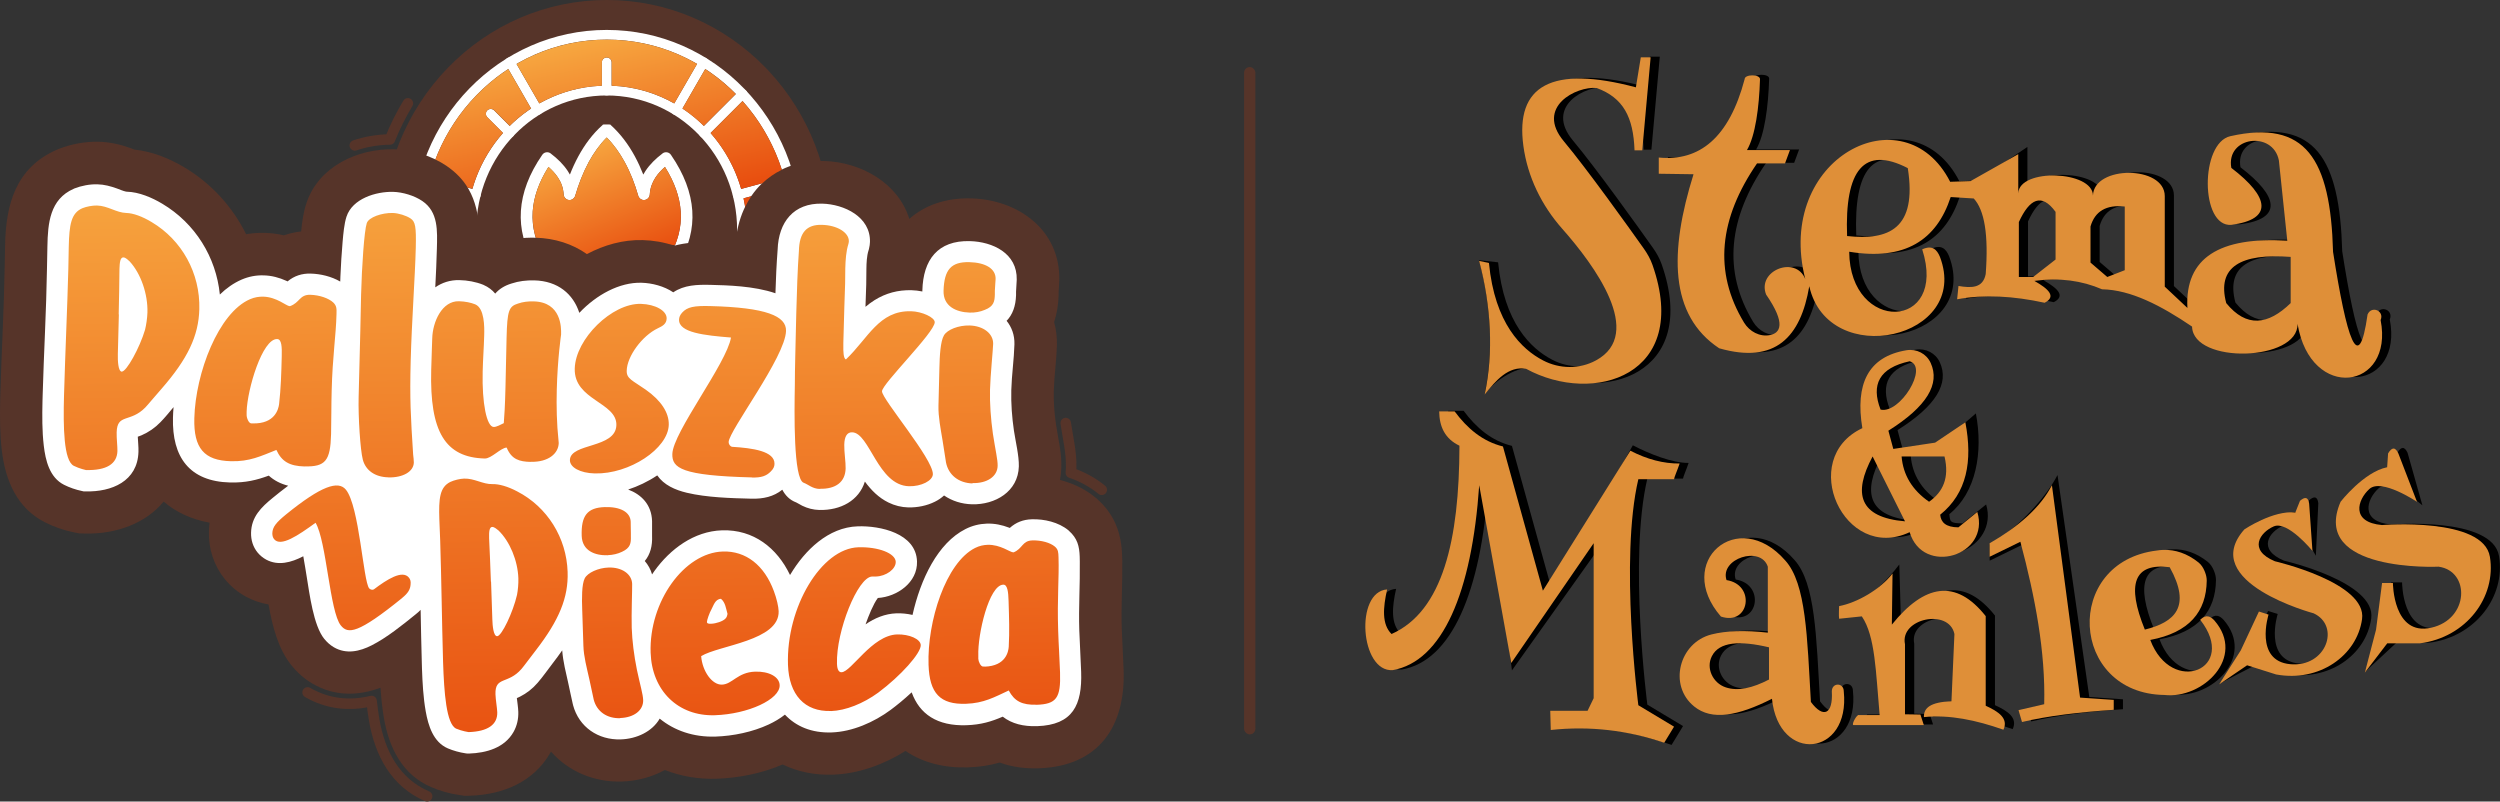<?xml version="1.0" encoding="UTF-8"?>
<svg id="Warstwa_2" data-name="Warstwa 2" xmlns="http://www.w3.org/2000/svg" xmlns:xlink="http://www.w3.org/1999/xlink" viewBox="0 0 294.87 94.54">
  <rect x="0" y="0" width="294.87" height="94.54" fill="#333333" stroke="none"/>
  <defs>
    <style>
      .cls-1, .cls-2 {
        fill: #fff;
      }

      .cls-3, .cls-2 {
        fill-rule: evenodd;
      }

      .cls-3, .cls-4 {
        fill: #563429;
      }

      .cls-5, .cls-6 {
        fill: none;
      }

      .cls-6 {
        stroke: #563429;
        stroke-linecap: round;
        stroke-linejoin: round;
        stroke-width: 1.24px;
      }

      .cls-7 {
        clip-path: url(#clippath-1);
      }

      .cls-8 {
        fill: url(#Gradient_bez_nazwy_3);
      }

      .cls-9 {
        fill: url(#Gradient_bez_nazwy_3-2);
      }

      .cls-10 {
        fill: #df8f38;
      }

      .cls-11 {
        fill: url(#Gradient_bez_nazwy_3-3);
      }

      .cls-12 {
        clip-path: url(#clippath-2);
      }

      .cls-13 {
        clip-path: url(#clippath);
      }
    </style>
    <clipPath id="clippath">
      <path class="cls-5" d="M62.84,24.95c-.11,1.61.24,3.19,1.02,4.72,1.33.52,2.58,1.18,3.73,1.99,3.43-1.82,7.23-2.89,11.13-2.79.3,0,.6.02.9.04.53-1.29.76-2.61.67-3.96-.11-1.69-.72-3.45-1.86-5.27-.44.39-.82.8-1.11,1.24-.39.6-.64,1.26-.68,2.01-.02.38-.35.68-.73.66-.31-.02-.57-.24-.64-.53-.39-1.36-.91-2.72-1.6-3.97-.58-1.06-1.27-2.04-2.11-2.88-.84.84-1.53,1.83-2.11,2.88-.68,1.26-1.2,2.62-1.6,3.97-.07.29-.33.51-.64.53-.38.02-.71-.28-.73-.66-.04-.75-.28-1.42-.68-2.01-.29-.44-.67-.85-1.11-1.24-1.14,1.82-1.75,3.58-1.86,5.27"/>
    </clipPath>
    <linearGradient id="Gradient_bez_nazwy_3" data-name="Gradient bez nazwy 3" x1="74.51" y1="31.24" x2="68.61" y2="16.64" gradientUnits="userSpaceOnUse">
      <stop offset="0" stop-color="#e84e0f"/>
      <stop offset="1" stop-color="#f7a941"/>
    </linearGradient>
    <clipPath id="clippath-1">
      <path class="cls-5" d="M114.38,36.87c.62.02,1.23-.09,1.77-.32,1.07-.41,1.17-1.01,1.19-1.82v-.42c.03-.66.08-1.17.09-1.4.03-1.2-1.16-1.94-3.1-1.99-2.14-.05-2.97.88-3.04,3.38-.05,1.83,1.49,2.52,3.08,2.57M114.71,56.98c1.72.04,2.93-.78,2.96-2.03.02-.72-.27-1.89-.56-3.79-.25-1.77-.38-3.6-.34-5.19.04-1.66.36-4.82.37-5.41.03-1.21-1.16-2.13-2.79-2.17-1.28-.03-2.61.48-3.01,1.16-.42.69-.51,2.47-.54,3.84l-.11,4.46c-.03,1.32.25,2.68.49,4.14.16,1,.33,2.16.4,2.56.3,1.48,1.49,2.42,3.13,2.47ZM96.68,57.65c1.91.05,3.02-.81,3.06-2.39.02-.75-.18-1.94-.16-2.81.02-.98.34-1.48.93-1.46,2.06.05,3.02,6.26,6.7,6.36,1.44.04,2.8-.65,2.82-1.42.02-1.83-6.02-8.86-6-9.78.02-.89,6.19-6.91,6.22-8.14.01-.57-1.5-1.27-2.79-1.3-3.8-.1-5.05,3.18-7.68,5.68-.31-.07-.32-1.02-.31-1.58v-.38c.1-3.51.14-5.22.21-6.98l.02-1.8c.03-1,.09-2,.37-2.88.02-.12.05-.19.05-.3.03-1.04-1.38-1.91-3.18-1.95-1.8-.05-2.66.91-2.71,3.06-.15,1.95-.25,5.03-.31,7.32-.09,4.2-.17,6.48-.17,8.52-.06,3.18-.18,11.08,1.04,11.52.55.2,1.03.71,1.9.73h0ZM88.7,56.32c1.07.03,1.69-.17,2.21-.71.3-.29.44-.58.44-.89.04-1.51-2.58-1.87-5-2.02-.25-.05-.41-.33-.41-.56.04-1.36,6.69-10.03,6.77-13.11.05-1.76-2.35-2.76-8.93-2.93-1.91-.05-2.72.1-3.33.78-.24.27-.35.54-.36.82-.04,1.53,2.99,1.86,6.13,2.11-.51,3.05-6.86,11.19-6.92,13.74-.04,1.65,1.07,2.55,9.41,2.76ZM70.17,55.84c4.06.1,8.64-2.92,8.71-5.74.04-1.42-.91-2.87-2.72-4.14-1.57-1.1-2.27-1.28-2.24-2.24.04-1.7,1.82-4.12,3.67-5,.54-.25,1.03-.52,1.04-1.16.02-.91-1.33-1.67-3.04-1.72-3.4-.09-7.71,4.13-7.8,7.63-.11,3.73,4.98,3.97,4.91,6.67-.07,2.78-5.43,2.09-5.48,4.12-.02.87,1.22,1.54,2.93,1.58h0ZM62.61,54.47c2.07.05,3.26-.98,3.29-2.21l-.02-.25c-.22-2.04-.26-4.15-.21-6.03.09-3.67.51-6.52.51-6.52v-.07c.02-.74.03-3.75-3.21-3.84-.68-.02-1.28.05-1.86.25-1.1.33-1.28.86-1.36,4l-.13,5.87c-.06,2.4-.13,3.31-.2,4.24-.35.17-.86.46-1.19.45-.83-.02-1.39-2.81-1.3-6.52.04-1.64.14-2.78.18-4.29.03-1.01.04-3.18-1.05-3.65-.51-.21-1.2-.35-1.93-.37-1.98-.05-3.1,2.4-3.15,4.39,0,.3-.07,1.7-.12,3.7-.19,7.31,1.65,10.34,6.32,10.46.78.02,1.87-1.26,2.58-1.29.58,1.41,1.51,1.66,2.84,1.69ZM45.8,56.31c1.74.04,2.98-.69,3.01-1.75,0-.28-.04-.62-.08-.94-.29-4.53-.41-6.49-.29-11.09.12-4.54.52-9.97.6-13.3.06-2.51-.05-3.08-.61-3.46-.52-.35-1.43-.63-2.11-.65-1.27-.03-2.83.5-3.06,1.2-.3.91-.58,5.06-.67,8.43l-.09,4.2-.2,7.89c-.06,2.33.2,6.25.49,7.36.33,1.28,1.43,2.06,3,2.1ZM29.83,49.94h-.19c-.32-.01-.56-.68-.55-1v-.4c.08-2.63,1.85-8.6,3.6-8.55.54.01.57.95.54,2.05-.05,2.06-.1,3.73-.31,5.62-.08.61-.5,2.34-3.1,2.28ZM35.92,55.01c2.46.06,3.05-.65,3.13-3.81.04-1.7.02-3.38.07-5.12.1-4.08.51-6.49.57-9.04.02-.64.02-.96-.37-1.35-.56-.52-1.63-.89-2.73-.92-1.27-.03-1.24.95-2.39,1.34h-.04c-.38-.01-1.52-1.08-3.11-1.12-.49-.01-1,.06-1.56.3-3.72,1.6-6.43,8.7-6.57,14.04-.09,3.53,1.15,4.99,4.32,5.07,2.2.06,3.54-.61,5.36-1.33.62,1.36,1.54,1.9,3.32,1.95ZM14.38,43.84c-.46-.01-.5-1.33-.48-2.12l.12-4.64h-.02c.07-3.71.05-1.87.09-5.35.02-.78.1-1.38.46-1.37.28,0,.61.36.75.48,1.32,1.44,2.15,3.85,2.09,6.02-.02.66-.14,1.46-.28,2.03-.63,2.13-2.19,4.95-2.74,4.94ZM47.45,70.51c.67-.54.95-1,.98-1.6.04-.34-.04-.59-.2-.78-.77-.95-2.58.21-4.14,1.39-.18.1-.43.01-.55-.13-.7-.86-1.16-9.7-2.74-11.63-.9-1.11-2.9-.46-7.04,2.9-1.2.98-1.62,1.5-1.64,2.24,0,.29.07.52.21.69.78.96,2.82-.43,4.89-1.93,1.29,2.14,1.67,10.5,2.98,12.11.84,1.04,2,1.01,7.25-3.25ZM116.15,78.62h-.18c-.31.02-.57-.61-.58-.91v-.38c-.09-2.52,1.26-8.32,2.94-8.37.51-.02.6.88.63,1.93.06,1.97.12,3.57.02,5.39-.04.59-.35,2.27-2.83,2.35ZM122.25,83.13c2.35-.08,2.88-.79,2.78-3.82-.05-1.63-.17-3.23-.22-4.9-.13-3.9.12-6.23.04-8.67-.02-.61-.03-.92-.43-1.27-.56-.47-1.61-.76-2.66-.73-1.21.04-1.13.97-2.21,1.41h-.03c-.37.01-1.52-.94-3.04-.89-.47.02-.95.11-1.47.37-3.46,1.74-5.66,8.68-5.49,13.78.11,3.38,1.38,4.7,4.41,4.6,2.11-.07,3.35-.78,5.05-1.57.67,1.27,1.58,1.73,3.28,1.68ZM98.01,83.87c1.73-.06,3.8-.88,5.57-2.17,2.68-2,5.05-4.66,5.02-5.61-.02-.71-1.35-1.3-2.79-1.26-2.97.1-5.39,4.42-6.55,4.46-.49.02-.53-.73-.54-1-.12-3.82,2.45-10.23,4.14-10.29h.44c1.22-.03,2.37-.88,2.35-1.73-.03-1.01-2.05-1.79-4.41-1.72-4.37.14-8.52,7.07-8.3,13.86.12,3.54,1.97,5.55,5.06,5.45ZM83.87,73.57c-.35.01-.49-.04-.49-.21,0-.22.29-1.06.54-1.5.23-.41.43-1.21,1.12-1.23.52.43.59,1.16.77,1.78-.04.13-.04.37-.27.58-.3.29-1.06.56-1.67.58ZM84.31,84.36c3.94-.13,7.71-1.88,7.65-3.55-.03-.97-1.25-1.65-2.9-1.59-2.07.07-2.68,1.49-3.91,1.53-1.16.04-2.31-1.57-2.45-3.36,2.09-1.29,9.25-1.81,9.14-5.3-.02-.55-.23-1.48-.56-2.36-1.13-3.07-3.31-4.77-6.03-4.68-4.56.15-8.71,5.93-8.51,11.93.15,4.49,3.25,7.52,7.58,7.38ZM71.7,65.48c.59-.02,1.18-.16,1.67-.4,1-.46,1.06-1.03,1.04-1.8v-.4c-.03-.63,0-1.12-.02-1.34-.04-1.14-1.22-1.79-3.07-1.73-2.05.07-2.79,1.01-2.71,3.4.06,1.75,1.56,2.33,3.09,2.28ZM73.14,84.69c1.64-.05,2.75-.91,2.72-2.11-.02-.69-.36-1.79-.74-3.59-.34-1.68-.56-3.42-.61-4.94-.05-1.59.07-4.63.05-5.19-.04-1.16-1.22-1.97-2.78-1.92-1.22.04-2.47.61-2.81,1.27-.36.69-.35,2.39-.3,3.7l.14,4.27c.04,1.26.39,2.55.7,3.93.21.94.43,2.04.52,2.42.37,1.4,1.56,2.23,3.13,2.18ZM58.64,75.04c-.44.01-.55-1.24-.57-1.99l-.15-4.45h-.02c-.14-3.55-.06-1.79-.21-5.12-.02-.75.02-1.32.37-1.33.26,0,.6.31.74.42,1.34,1.3,2.27,3.56,2.34,5.64.02.63-.05,1.4-.16,1.96-.48,2.07-1.81,4.86-2.34,4.87ZM55.26,86.35c2.28-.07,3.44-.89,3.39-2.35-.02-.53-.19-1.46-.21-2.11-.07-2.15,1.46-1.14,3.07-2.99.35-.41.92-1.21,1.7-2.21,2.74-3.55,3.84-6.21,3.74-9.23-.13-4.04-2.4-7.67-5.95-9.5-1.09-.58-2.15-.88-2.9-.86-1.14.04-2.14-.69-3.36-.65-.51.02-1.17.18-1.64.4-1.24.63-1.36,1.95-1.28,4.42l.1,2.5c.15,4.69.19,9.06.34,14.34.12,3.56.38,7.33,1.56,7.84.66.28,1.44.4,1.44.4ZM10.17,55.44c2.38.06,3.64-.72,3.68-2.24.01-.56-.11-1.53-.09-2.21.06-2.25,1.59-1.1,3.38-2.93.39-.41,1.03-1.21,1.91-2.2,3.08-3.53,4.38-6.24,4.46-9.4.11-4.22-2.04-8.14-5.63-10.27-1.11-.67-2.18-1.05-2.97-1.07-1.19-.03-2.19-.85-3.47-.88-.53-.01-1.24.12-1.73.32-1.33.58-1.54,1.95-1.6,4.53l-.05,2.61c-.13,4.9-.35,9.46-.51,14.97-.1,3.72-.04,7.66,1.15,8.27.67.34,1.47.51,1.47.51Z"/>
    </clipPath>
    <linearGradient id="Gradient_bez_nazwy_3-2" data-name="Gradient bez nazwy 3" x1="66.75" y1="90.4" x2="65.79" y2="17.93" xlink:href="#Gradient_bez_nazwy_3"/>
    <clipPath id="clippath-2">
      <path class="cls-5" d="M60.92,7.54l2.69,4.66c2.2-1.25,4.71-1.99,7.38-2.09v-2.75c0-.32.26-.58.58-.58s.58.26.58.58v2.75c2.67.09,5.18.84,7.38,2.09l2.69-4.66c-3.15-1.82-6.78-2.86-10.64-2.86s-7.5,1.04-10.64,2.86M83.18,8.14l-2.69,4.66c.91.6,1.75,1.29,2.52,2.05l3.77-3.77c-1.09-1.11-2.3-2.09-3.6-2.94ZM87.58,11.92l-3.77,3.77c1.64,1.87,2.89,4.11,3.61,6.59l2.42-.65s.05-.01.07-.01c.68-.64,1.45-1.18,2.31-1.6-.98-3.04-2.58-5.79-4.63-8.09ZM88.61,23.15l-.91.24c.07.33.13.67.19,1.01.21-.44.46-.86.72-1.25ZM62.64,12.8l-2.69-4.66c-1.36.89-2.62,1.93-3.76,3.1-2.08,2.14-3.74,4.71-4.84,7.57.45.22.88.46,1.28.73,1.12.76,1.94,1.62,2.52,2.57l.57.15c.71-2.48,1.96-4.72,3.61-6.59l-1.85-1.85c-.22-.22-.22-.59,0-.81.22-.22.59-.22.81,0l1.83,1.83c.77-.76,1.62-1.45,2.52-2.05Z"/>
    </clipPath>
    <linearGradient id="Gradient_bez_nazwy_3-3" data-name="Gradient bez nazwy 3" x1="74.06" y1="24.88" x2="69.5" y2="4.2" xlink:href="#Gradient_bez_nazwy_3"/>
  </defs>
  <g id="Warstwa_2-2" data-name="Warstwa 2">
    <g>
      <g>
        <path d="M203.86,41.01c6.64,1.9,9.61-1.34,10.62-7.32,2.24,9.95,19.1,6.22,15.41-3.47-.36-.86-.9-1.42-2.09-.88,3.08,9.58-8.53,9.96-8.61.28,6.58,1.09,10.31-1.38,11.97-6.45l2.72.17c1.26,1.36,1.76,4.27,1.41,8.92-.33,1.69-2.23,2.22-3.73,1.97l.36,1c3.22-.6,6.69-.38,10.32.41,1.41-.72.49-1.62-1.21-2.58,2.97-.41,5.61-.03,7.98.99,3.4.06,6.98,1.93,10.62,4.4.12,4.46,12.56,4.13,12.44-.33,1.54,9.25,11.41,7.8,9.8-.44.47-1.09-1.07-1.75-1.54-.66-1.05,7.43-2.47,2.84-4.07-7.38-.3-11-3.23-15.63-12.11-13.65-3.59.8-3.56,10.76.11,10.46,4.96-.65,4.52-3.26,0-6.72-.66-3.71,4.92-4.42,5.61-.88l.99,9.47c-7.96-.49-12.09,2-11.78,7.93l-2.67-2.51v-10.68c0-3.64-8.37-3.66-8.47-.06,0-2.96-8.7-3.27-8.81-.27v-5.4l-5.91,3.97-2.12.07c-5.44-10.65-20.72-2.81-17.09,11.48-1.11-2.83-5.73-1.02-4.62,1.82,2.41,3.49,1.64,4.54.46,4.78-1.21.24-2.42-.42-3.06-1.47-3.64-6.01-2.94-12.28,1.53-18.78h3.3l.58-1.57h-5.07c.99-1.67,1.44-5.04,1.54-8.37,0-.59-1.81-.59-1.81,0-1.84,6.94-5.34,9.72-10.13,9.25v1.91l4.1.06c-2.86,9.15-2.88,16.61,3.03,20.53ZM271.26,30.23v5.45c-2.67,2.6-5.22,2.92-7.6,0-1.14-4.29,1.71-5.89,7.6-5.45ZM247.65,26.65c.52-1.81,1.87-2.6,4.04-2.36v7.51l-2.06.8-1.98-1.7v-4.25ZM239.2,26.12c1.26-2.74,2.68-3.47,4.33-1.2v5.62l-2.64,2.06h-1.69v-6.48ZM226.1,19.76c1.13,7.18-2.27,8.55-7.16,8.01-.29-7.79,1.99-10.68,7.16-8.01Z"/>
        <path d="M226.32,62.7c1.56,5.2,9.5,2,7.94-3.2l-2.78,2.23c-1.5-.01-1.47-.2-1.56-1.09,3.15-2.53,4.01-7.29,3.13-11.88l-3.94,3.41-4.72.71-.58-2.15c4.55-2.86,6.12-5.52,4.99-7.99-.5-1.1-1.66-1.69-2.85-1.5-4.55.75-6.07,4-5.21,9.19-7.71,3.62-2.14,15.9,5.58,12.27ZM230.43,53.77c.6,2.52-.18,4.19-1.82,5.34-1.98-1.37-3.06-3.15-3.24-5.34h5.06ZM226.32,42.54c2.28.67-1.15,6.24-3.43,5.7-1.14-2.94-.17-4.92,3.43-5.7ZM221.95,53.77l3.82,7.65c-5.42-.46-6.17-3.27-3.82-7.65Z"/>
        <path d="M175.13,46.43c1.29-1.62,3.88-3.38,5.95-3.01,7.97,4.35,19.47.77,14.91-12.25-.24-.69-.6-1.32-1.02-1.92-1.75-2.47-6.69-9.38-9.44-12.67-3.39-4.05,1.49-6.52,3.88-6.28,3.13,1.16,4.32,3.41,4.46,7.35h.91c.31-3.43.64-7.11.99-10.97h-1.16l-.58,3.54c-9.94-2.64-14.24-.22-13.27,6.91.49,3.64,2.15,7.03,4.59,9.78,3.76,4.25,9.77,12.37,3.97,15.52-1.93,1.05-4.3,1.02-6.24,0-2.52-1.31-5.7-4.36-6.38-11.49l-2.24-.25c1.41,5.28,1.72,10.85.66,15.73Z"/>
        <path d="M242.68,56.03c-1.38,2.67-4.64,6.25-8,8.2v1.9l4.71-2.3c1.74,6.53,2.97,12.97,2.81,19.16l-3.03.7.41,1.4c2.99-.71,6.68-1.16,10.82-1.44v-1.17l-3.97-.27-3.75-26.18Z"/>
        <path d="M224.22,73.6l-.2-7.02c-1.42,1.86-3.88,4.44-6.02,4.84,0,0-.08.78-.02,1.06l2.71.15c1.59,2.35,1.64,6.53,2.1,11.64h-2.44c-.22-.13-.89,1.06-.67,1.18h8.32l-.4-1.24-1.82-.03v-8.26c-.64-3.06,5.19-4.27,5.83-1.21l-.35,7.93c-2.51.1-3.28.8-3.25,1.87,3.03-.31,6.18.36,9.38,1.49.62-1.34-.58-2.14-2.09-2.83v-10.57c-3.53-4.45-7.23-3.76-11.06.99Z"/>
        <path d="M256.22,64.79c-.24.01-.47.03-.7.07-11.16,1.32-10.32,16.89.86,17.04,4.51.51,9.66-4.44,5.89-8.79-.47-.5-.98-.75-1.67-.08,4.56,5.85-3.38,9.05-5.89,2.38,4.62-.87,6.61-3.34,6.66-6.99,0-.33-.07-.66-.19-.97l-.07-.18c-.16-.38-.39-.74-.71-1-1.35-1.08-2.76-1.52-4.11-1.48h0s-.04,0-.06,0ZM256.99,66.83c2.6,4.68.59,6.49-2.93,7.36-2.17-5.32-1.33-7.9,2.93-7.36Z"/>
        <path d="M165.35,78.97c5.85-1.03,9.33-9.12,10.2-21.81l2.78,21.91,10.72-15.07v18.28l-.72,1.49-4.44.55-.09,1.62c4.63-.5,9.07.44,13.36,1.92l1.35-2.22-4.21-2.53s-2.23-17.18,0-26.66h4.21c.02-.23.38-1.02.66-1.85-1.9.02-4.61-1.05-6.58-2.08l-9.55,17.08-4.71-17.01c-2.41-.6-4.21-2.13-5.7-4.14h-1.82c.02,1.79.66,3.22,2.39,4.05-.02,11.1-1.96,19.53-8.01,22.21-1.16-1.14-1.01-3.09-.52-5.26-3.84.27-3.18,9.79.66,9.52Z"/>
        <path d="M202.95,74.76c-3.83.97-5.12,6.02-2.04,8.5,2.07,1.68,5.12,1.14,9.17-.91.79,7.7,9.26,6.83,8.47-.87,0-1.07-1.41-1.07-1.41,0,.16,2.69-1,3.23-2.47,1.24-.44-7.64-.55-13.94-3.02-16.68-5.59-6.42-13.18.18-7.59,6.61,3.38,1.13,4.13-3.76.66-4.3-.83-2.53,4.04-4.11,4.87-1.58v7.78c-2.7-.3-4.91-.23-6.64.21ZM209.73,76.28v3.8c-1.93,1-3.66,1.41-5.11.92-1.51-.5-2.35-2.26-1.63-3.67.86-1.72,3.31-1.86,6.74-1.05Z"/>
        <path d="M277.15,59.11c-3.63,8.37,11.56,7.66,11.56,7.66,3.74.51,3.62,6.2-.88,7.2-4.5,1.01-4.51-5.28-4.51-5.28h-1.28l-.71,5.51-2.4,5.06,3.72-3.45h3.85c5.5-.7,9.03-5.47,8.26-10.2-.77-4.73-12.73-3.75-12.73-3.75-3.7-.33-2.91-2.97-1.48-4.26,1.43-1.29,5.17,2.01,5.17,2.01l-1.75-6.2c-.38-.81-.78-.72-1.21,0l-.11,1.63c-2.75.55-5.5,4.08-5.5,4.08Z"/>
        <path d="M267.52,72.05l-2.14,4.58-3.64,4.02,4.38-2.25,3.42,1.08c5.08.94,9.53-2.2,10.14-6.52.62-4.32-10.28-6.83-10.28-6.83-3.2-1.33-1.77-3.4-.14-4.11,1.63-.72,3.89,3.53,3.89,3.53l.29-6.21c-.11-.81-.5-.84-1.08-.34l-.55,1.38c-2.6-.3-6.01,1.99-6.01,1.99-5.53,6.24,8.17,9.9,8.17,9.9,3.19,1.49,1.51,6.39-2.76,6-4.28-.39-2.56-5.85-2.56-5.85l-1.13-.36Z"/>
      </g>
      <g>
        <path class="cls-10" d="M202.78,41.08c6.64,1.9,9.61-1.34,10.62-7.32,2.24,9.95,19.1,6.22,15.41-3.47-.36-.86-.9-1.42-2.09-.88,3.08,9.58-8.53,9.96-8.61.28,6.58,1.09,10.31-1.38,11.97-6.45l2.72.17c1.26,1.36,1.76,4.27,1.41,8.92-.33,1.69-1.71,1.65-3.21,1.4l-.16,1.57c3.22-.6,6.69-.38,10.32.41,1.41-.72.49-1.62-1.21-2.58,2.97-.41,5.61-.03,7.98.99,3.4.06,6.98,1.93,10.62,4.4.12,4.46,12.56,4.13,12.44-.33,1.54,9.25,11.41,7.8,9.8-.44.47-1.09-1.07-1.75-1.54-.66-1.05,7.43-2.47,2.84-4.07-7.38-.3-11-3.23-15.63-12.11-13.65-3.59.8-3.56,10.76.11,10.46,4.96-.65,4.52-3.26,0-6.72-.66-3.71,4.92-4.42,5.61-.88l.99,9.47c-7.96-.49-12.09,2-11.78,7.93l-2.67-2.51v-10.68c0-3.64-8.37-3.66-8.47-.06,0-2.96-8.7-3.27-8.81-.27v-4.62l-5.63,3.18-2.4.08c-5.44-10.65-20.72-2.81-17.09,11.48-1.11-2.83-5.73-1.02-4.62,1.82,2.41,3.49,1.64,4.54.46,4.78-1.21.24-2.42-.42-3.06-1.47-3.64-6.01-2.94-12.28,1.53-18.78h3.3l.58-1.57h-5.07c.99-1.67,1.44-5.04,1.54-8.37,0-.59-1.81-.59-1.81,0-1.84,6.94-5.34,9.72-10.13,9.25v1.91l4.1.06c-2.86,9.15-2.88,16.61,3.03,20.53ZM270.18,30.3v5.45c-2.67,2.6-5.22,2.92-7.6,0-1.14-4.29,1.71-5.89,7.6-5.45ZM246.57,26.72c.52-1.81,1.87-2.6,4.04-2.36v7.51l-2.06.8-1.98-1.7v-4.25ZM238.12,26.19c1.26-2.74,2.68-3.47,4.33-1.2v5.62l-2.64,2.06h-1.69v-6.48ZM225.02,19.83c1.13,7.18-2.27,8.55-7.16,8.01-.29-7.79,1.99-10.68,7.16-8.01Z"/>
        <path class="cls-10" d="M225.24,62.77c1.56,5.2,9.54,2.81,7.98-2.39l-2.23,1.82c-1.5-.01-2.06-.6-2.15-1.49,3.15-2.53,3.85-6.31,2.97-10.9l-3.57,2.4-4.93.74-.58-2.15c4.55-2.86,6.12-5.52,4.99-7.99-.5-1.1-1.66-1.69-2.85-1.5-4.55.75-6.07,4-5.21,9.19-7.71,3.62-2.14,15.9,5.58,12.27ZM229.35,53.84c.6,2.52-.18,4.19-1.82,5.34-1.98-1.37-3.06-3.15-3.24-5.34h5.06ZM225.24,42.61c2.28.67-1.15,6.24-3.43,5.7-1.14-2.94-.17-4.92,3.43-5.7ZM220.87,53.84l3.82,7.65c-5.42-.46-6.17-3.27-3.82-7.65Z"/>
        <path class="cls-10" d="M175.13,46.51c1.29-1.62,2.79-3.38,4.87-3.01,7.97,4.35,19.47.77,14.91-12.25-.24-.69-.6-1.32-1.02-1.92-1.75-2.47-6.69-9.38-9.44-12.67-3.39-4.05,1.49-6.52,3.88-6.28,3.13,1.16,4.32,3.41,4.46,7.35h.91c.31-3.43.64-7.11.99-10.97h-1.16l-.58,3.54c-9.94-2.64-14.24-.22-13.27,6.91.49,3.64,2.15,7.03,4.59,9.78,3.76,4.25,9.77,12.37,3.97,15.52-1.93,1.05-4.3,1.02-6.24,0-2.52-1.31-5.7-4.36-6.38-11.49l-1.16-.25c1.41,5.28,1.72,10.85.66,15.73Z"/>
        <path class="cls-10" d="M242.02,57.23c-1.38,2.67-3.98,4.9-7.35,6.85v1.59l3.63-1.77c1.74,6.53,2.97,12.97,2.81,19.16l-3.03.7.41,1.4c2.99-.71,6.68-1.16,10.82-1.44v-1.17l-3.97-.27-3.32-25.05Z"/>
        <path class="cls-10" d="M223.14,73.67l.08-6.03c-1.42,1.86-4.17,3.45-6.3,3.85,0,0-.06,1.21,0,1.49l2.68-.28c1.59,2.35,1.64,6.53,2.1,11.64h-2.44c-.22-.13-.89,1.06-.67,1.18h8.32l-.4-1.24-1.82-.03v-8.26c-.64-3.06,5.19-4.27,5.83-1.21l-.35,7.93c-2.51.1-3.28.8-3.25,1.87,3.03-.31,6.18.36,9.38,1.49.62-1.34-.58-2.14-2.09-2.83v-10.57c-3.53-4.45-7.23-3.76-11.06.99Z"/>
        <path class="cls-10" d="M255.13,64.86c-.24.01-.47.03-.7.07-11.16,1.32-10.32,16.89.86,17.04,4.51.51,9.66-4.44,5.89-8.79-.47-.5-.98-.75-1.67-.08,4.56,5.85-3.38,9.05-5.89,2.38,4.62-.87,6.61-3.34,6.66-6.99,0-.33-.07-.66-.19-.97l-.07-.18c-.16-.38-.39-.74-.71-1-1.35-1.08-2.76-1.52-4.11-1.48h0s-.04,0-.06,0ZM255.91,66.9c2.6,4.68.59,6.49-2.93,7.36-2.17-5.32-1.33-7.9,2.93-7.36Z"/>
        <path class="cls-10" d="M164.27,79.04c5.85-1.03,9.33-9.12,10.2-21.81l3.78,20.97,9.72-14.13v18.28l-.72,1.49h-4.4l.06,2.26c4.63-.5,9.08.04,13.38,1.51l1.16-1.9-4.21-2.53s-2.23-17.18,0-26.66h4.21c.02-.23.38-1.02.66-1.85-1.9.02-3.84-.49-5.81-1.51l-10.32,16.51-4.71-17.01c-2.41-.6-4.21-2.13-5.7-4.14h-1.82c.02,1.79.66,3.22,2.39,4.05-.02,11.1-1.96,19.53-8.01,22.21-1.16-1.14-1.01-3.09-.52-5.26-3.84.27-3.18,9.79.66,9.52Z"/>
        <path class="cls-10" d="M201.87,74.83c-3.83.97-5.12,6.02-2.04,8.5,2.07,1.68,5.12,1.14,9.17-.91.79,7.7,9.26,6.83,8.47-.87,0-1.07-1.41-1.07-1.41,0,.16,2.69-1,3.23-2.47,1.24-.44-7.64-.55-13.94-3.02-16.68-5.59-6.42-13.18.18-7.59,6.61,3.38,1.13,4.13-3.76.66-4.3-.83-2.53,4.04-4.11,4.87-1.58v7.78c-2.7-.3-4.91-.23-6.64.21ZM208.65,76.35v3.8c-1.93,1-3.66,1.41-5.11.92-1.51-.5-2.35-2.26-1.63-3.67.86-1.72,3.31-1.86,6.74-1.05Z"/>
        <path class="cls-10" d="M276.07,59.18c-3.63,8.37,11.56,7.66,11.56,7.66,3.74.51,3.62,6.2-.88,7.2-4.5,1.01-4.51-5.28-4.51-5.28h-1.28l-.71,5.51-1.32,5.06,2.64-3.45h3.85c5.5-.7,9.03-5.47,8.26-10.2-.77-4.73-12.73-3.75-12.73-3.75-3.7-.33-2.91-2.97-1.48-4.26,1.43-1.29,5.61,1.52,5.61,1.52l-2.2-5.71c-.38-.81-.78-.72-1.21,0l-.11,1.63c-2.75.55-5.5,4.08-5.5,4.08Z"/>
        <path class="cls-10" d="M266.44,72.12l-2.14,4.58-2.56,4.02,3.3-2.25,3.42,1.08c5.08.94,9.53-2.2,10.14-6.52.62-4.32-10.28-6.83-10.28-6.83-3.2-1.33-1.77-3.4-.14-4.11,1.63-.72,4.57,2.89,4.57,2.89l-.39-5.57c-.11-.81-.5-.84-1.08-.34l-.55,1.38c-2.6-.3-6.01,1.99-6.01,1.99-5.53,6.24,8.17,9.9,8.17,9.9,3.19,1.49,1.51,6.39-2.76,6-4.28-.39-2.56-5.85-2.56-5.85l-1.13-.36Z"/>
      </g>
    </g>
    <g>
      <path class="cls-3" d="M55.61,31.22h-6.38c-2.26,0-4.1-1.84-4.1-4.1,0-7.14,2.72-14,7.7-19.13,4.94-5.09,11.63-7.99,18.74-7.99s13.8,2.9,18.74,7.99c.07.07.13.14.2.21.05.06.11.11.16.17,4.75,5.09,7.34,11.79,7.34,18.75,0,2.26-1.84,4.1-4.1,4.1h-38.29"/>
      <path class="cls-1" d="M80.08,31.09c-.2.33-.62.44-.95.25-.33-.2-.44-.62-.25-.95,1.04-1.76,1.53-3.57,1.41-5.43-.11-1.69-.72-3.45-1.86-5.27-.44.39-.82.8-1.11,1.24-.39.6-.64,1.26-.68,2.01-.02.38-.35.68-.73.66-.31-.02-.57-.24-.64-.53-.39-1.36-.91-2.72-1.6-3.97-.58-1.06-1.27-2.04-2.11-2.88-.84.84-1.53,1.83-2.11,2.88-.68,1.26-1.2,2.62-1.6,3.97-.07.29-.33.51-.64.53-.38.02-.71-.28-.73-.66-.04-.75-.28-1.42-.68-2.01-.29-.44-.67-.85-1.11-1.24-1.14,1.82-1.75,3.58-1.86,5.27-.12,1.87.36,3.68,1.41,5.43.2.33.09.76-.25.95-.33.2-.76.09-.95-.25-1.19-2-1.74-4.07-1.6-6.23.14-2.14.96-4.34,2.52-6.6.22-.32.65-.4.97-.18l.02.02c.81.61,1.5,1.29,2.01,2.06.09.14.18.29.26.43.29-.74.62-1.46,1-2.16.75-1.38,1.68-2.64,2.86-3.69h0s0-.01,0-.01h.01s0-.01,0-.01h.01s0-.01,0-.01h.01s0-.01,0-.01h.01s0-.01,0-.01h.01s0,0,0,0h.01s0,0,0,0h.01s0,0,0,0h.01s0,0,0,0h.01s0,0,0,0h.01s0,0,0,0h.01s0,0,0,0h.01s0,0,0,0h.02s.02-.01.02-.01h.02s0,0,0,0h.02s0,0,0,0h.02s0,0,0,0h.02s0,0,0,0h.02s0,0,0,0h.02s0,0,0,0h.02s0,0,0,0h.02s0,0,0,0h.02s0,0,0,0h.02s0,0,0,0h.02s0,0,0,0h.02s0,0,0,0h.02s0,0,0,0h.02s0,0,0,0h.02s0,0,0,0h.02s.02,0,.02,0h0s.02,0,.02,0h0s.02,0,.02,0h0s.02,0,.02,0h0s.02,0,.02,0h0s.02,0,.02,0h0s.02,0,.02,0h0s.02,0,.02,0h0s.02,0,.02,0h0s.02,0,.02,0h0s.02,0,.02,0h0s.02,0,.02,0h0s.02,0,.02,0h0s.02,0,.02,0h.02s.02.01.02.01h.02s0,0,0,0h.01s0,0,0,0h.01s0,0,0,0h.01s0,0,0,0h.01s0,0,0,0h.01s0,0,0,0h.01s0,0,0,0h.01s0,0,0,0h.01s0,0,0,0h.01s0,.01,0,.01h.01s0,.01,0,.01h.01s0,.01,0,.01h.01s0,.01,0,.01h0c1.17,1.05,2.11,2.32,2.86,3.7.38.7.71,1.43,1,2.16.08-.15.17-.29.26-.43.51-.77,1.2-1.45,2.01-2.06l.02-.02c.32-.22.75-.14.97.18,1.56,2.27,2.38,4.47,2.52,6.6.14,2.16-.41,4.23-1.6,6.23"/>
      <g class="cls-13">
        <rect class="cls-8" x="62.74" y="16.21" width="17.64" height="15.45"/>
      </g>
      <path class="cls-1" d="M86.95,11.24c-3.94-4.06-9.37-6.57-15.38-6.57s-11.44,2.51-15.38,6.57c-3.82,3.93-6.22,9.33-6.37,15.3h5.23c.14-4.47,1.96-8.5,4.83-11.45,2.99-3.08,7.13-4.99,11.69-4.99s8.7,1.91,11.69,4.99c2.87,2.95,4.68,6.98,4.83,11.45h5.23c-.15-5.97-2.55-11.36-6.37-15.3M71.57,3.53c6.33,0,12.06,2.64,16.2,6.92,4.14,4.27,6.71,10.17,6.71,16.67,0,.32-.26.58-.58.58h-6.38c-.32,0-.58-.26-.58-.58,0-4.39-1.72-8.35-4.51-11.22-2.78-2.87-6.62-4.64-10.87-4.64s-8.09,1.77-10.87,4.64c-2.79,2.87-4.51,6.84-4.51,11.22,0,.32-.26.58-.58.58h-6.38c-.32,0-.58-.26-.58-.58,0-6.51,2.56-12.41,6.71-16.67,4.15-4.27,9.88-6.92,16.2-6.92Z"/>
      <path class="cls-1" d="M89.84,21.63c.31-.08.62.1.7.41.08.31-.1.62-.41.7l-2.97.8c-.31.08-.62-.1-.7-.41-.08-.31.1-.62.41-.7l2.97-.8Z"/>
      <path class="cls-1" d="M83.42,16.08c-.22.22-.59.22-.81,0-.22-.22-.22-.59,0-.81l4.58-4.58c.22-.22.59-.22.81,0,.22.22.22.59,0,.81l-4.58,4.58Z"/>
      <path class="cls-1" d="M80.22,13.28c-.16.27-.51.37-.78.21-.27-.16-.37-.51-.21-.78l3.26-5.65c.16-.27.51-.37.78-.21.27.16.37.51.21.78l-3.26,5.65Z"/>
      <path class="cls-1" d="M72.14,10.68c0,.32-.26.58-.58.58s-.58-.26-.58-.58v-3.32c0-.32.26-.58.58-.58s.58.26.58.58v3.32Z"/>
      <path class="cls-1" d="M63.9,12.7c.16.27.07.63-.21.78-.27.16-.63.07-.78-.21l-3.26-5.65c-.16-.27-.07-.63.21-.78.27-.16.63-.07.78.21l3.26,5.65Z"/>
      <path class="cls-1" d="M60.52,15.26c.22.22.22.59,0,.81-.22.22-.59.22-.81,0l-2.24-2.24c-.22-.22-.22-.59,0-.81s.59-.22.81,0l2.24,2.24Z"/>
      <path class="cls-1" d="M56.27,22.43c.31.08.49.4.41.7-.08.31-.4.49-.7.41l-3.89-1.04c-.31-.08-.49-.4-.41-.7.08-.31.4-.49.7-.41l3.89,1.04Z"/>
      <path class="cls-3" d="M125.02,56.61c1.53.39,2.97,1.07,4.18,2.07l.1.08.1.09c2.03,1.8,2.86,3.98,2.95,6.64,0,.21.01.43.02.64.04,2.68-.15,5.36-.06,8.03.05,1.63.17,3.27.22,4.9.22,6.67-2.97,11.33-10.03,11.56-1.59.05-3.14-.15-4.59-.68-1.19.34-2.41.53-3.75.57-2.78.09-5.32-.55-7.36-1.94-2.55,1.61-5.56,2.7-8.55,2.8-2.1.07-4.12-.32-5.94-1.2-2.42,1.04-5.15,1.59-7.77,1.68-2.12.07-4.2-.27-6.12-1.03-1.53.84-3.28,1.3-5.05,1.36-3.31.11-6.34-1.21-8.38-3.53-.02.04-.04.08-.07.12-1.97,3.47-5.6,4.95-9.43,5.08l-.67.02-.66-.1c-1.12-.16-2.29-.49-3.32-.94-3.41-1.47-4.94-4.63-5.55-8.09-.21-1.2-.33-2.42-.41-3.63-2.63,1-5.45,1.03-8.01-.47-.96-.56-1.79-1.29-2.49-2.16-1.58-1.95-2.25-4.62-2.71-7.19-.88-.14-1.75-.43-2.6-.88-.98-.52-1.85-1.24-2.55-2.1-1.29-1.59-1.93-3.56-1.88-5.6,0-.36.04-.71.08-1.06-2.16-.39-3.98-1.25-5.42-2.49-2.11,2.57-5.6,3.87-9.32,3.77l-.66-.02-.65-.13c-1.13-.23-2.31-.64-3.34-1.16-3.36-1.69-4.7-4.98-5.12-8.51-.23-1.96-.23-3.94-.19-5.91,0-.25.01-.5.02-.76.14-4.97.43-9.93.51-14.89l.05-2.61c.08-4.82,1.26-9.17,6.11-11.28l.12-.05.12-.05c1.45-.57,3.13-.88,4.69-.84,1.36.04,2.62.33,3.89.8.11.04.22.08.33.13,2.07.21,4.08,1.02,5.85,2.07,3.2,1.9,5.71,4.66,7.32,7.91.73-.13,1.46-.18,2.21-.16.76.02,1.51.12,2.25.29.65-.23,1.33-.38,2.03-.46.11-1.13.26-2.25.62-3.33,1.43-4.34,6.07-6.47,10.38-6.36,2.09.05,4.38.76,6.11,1.93,3.23,2.18,3.9,5.24,3.93,8.71.65.12,1.29.3,1.91.52.11-.04.23-.08.34-.12,1.41-.46,2.87-.65,4.35-.61,2.28.06,4.36.73,6.06,1.93,2.02-1.07,4.27-1.71,6.57-1.65,1.25.03,2.53.25,3.74.66,1.41-.38,2.88-.45,4.44-.41.93.02,1.86.06,2.79.12.42-5.7,4.4-9.85,10.37-9.7,4.47.11,8.83,2.64,10.12,6.83,1.81-1.6,4.27-2.49,7.28-2.42,5.53.14,10.56,3.71,10.41,9.69-.01.47-.07.93-.08,1.4v.42c-.04,1.07-.21,2.11-.53,3.08.24.88.35,1.8.33,2.73-.05,1.82-.32,3.61-.37,5.41-.03,1.3.07,2.63.26,3.91.25,1.74.68,3.27.63,5.07-.01.51-.06,1-.15,1.47"/>
      <path class="cls-2" d="M118.72,37.83c.6.74.96,1.68.93,2.78-.05,1.78-.32,3.61-.37,5.41-.04,1.58.08,3.2.31,4.77.19,1.27.61,2.97.58,4.22-.08,2.97-2.79,4.54-5.52,4.47-1.23-.03-2.37-.4-3.3-1.04-.32.29-.68.54-1.07.73-.95.48-2.07.7-3.14.68-.82-.02-1.62-.22-2.35-.58-1.15-.56-2.04-1.46-2.78-2.47-.7,2.24-2.85,3.41-5.38,3.35h0c-.71-.02-1.37-.19-2.01-.5-.24-.12-.48-.28-.71-.39-.78-.29-1.29-.84-1.64-1.5-1.03.83-2.24,1.09-3.62,1.06-2.4-.06-5.3-.14-7.64-.7-1.38-.33-2.7-.91-3.49-2.05-1.1.74-2.3,1.3-3.43,1.67,1.55.58,2.76,1.77,2.82,3.72.01.44-.01.89,0,1.34v.4c.05,1.2-.21,2.19-.86,2.97.39.45.69.98.86,1.58.09-.13.17-.25.26-.38,1.87-2.61,4.68-4.71,7.99-4.82,3.73-.12,6.5,2.09,8.02,5.27.02-.03.04-.06.06-.09,1.69-2.82,4.45-5.54,7.93-5.65,2.63-.09,6.88.81,6.99,4.14.08,2.48-2.35,4.17-4.62,4.31-.52.68-1.08,2.07-1.45,3.11,1.08-.74,2.29-1.25,3.64-1.3.6-.02,1.26.04,1.9.19.94-4.2,2.97-8.48,6.25-10.13.79-.4,1.63-.61,2.51-.64.91-.03,1.79.15,2.64.48.02,0,.04.02.07.03.73-.66,1.59-.99,2.58-1.02,1.48-.05,3.18.34,4.34,1.3l.03.03.03.03c.99.88,1.23,1.8,1.27,3.06,0,.19.01.37.01.56.04,2.71-.15,5.38-.06,8.12.05,1.63.17,3.27.22,4.9.13,3.89-.97,6.26-5.2,6.4-1.61.05-2.97-.28-4.05-1.12-1.32.57-2.54.95-4.29,1.01-3.45.11-5.53-1.32-6.45-3.88-.91.85-1.82,1.58-2.48,2.07-1.96,1.45-4.51,2.58-6.97,2.66-2.36.08-4.21-.72-5.5-2.1-.59.47-1.25.85-1.91,1.16-1.91.89-4.19,1.36-6.29,1.43-2.59.08-4.85-.71-6.57-2.12-.88,1.53-2.71,2.39-4.59,2.45-2.65.09-4.93-1.44-5.63-4.04v-.04s-.02-.04-.02-.04c-.19-.81-.35-1.63-.53-2.44-.29-1.31-.63-2.6-.73-3.94-.36.52-.74,1.03-1.14,1.55-.59.76-1.16,1.6-1.79,2.31-.58.67-1.26,1.2-2.05,1.6-.12.06-.25.11-.37.17.06.53.15,1.07.17,1.61.03.84-.15,1.65-.56,2.38-1.07,1.89-3.22,2.48-5.24,2.55h-.22s-.22-.03-.22-.03c-.68-.1-1.44-.31-2.07-.58-1.72-.74-2.31-2.68-2.61-4.37-.29-1.63-.38-3.35-.44-5,0-.23-.02-.46-.02-.69-.06-2.09-.1-4.19-.14-6.28-.18.19-.38.37-.6.54-1.54,1.25-3.39,2.74-5.16,3.64-1.43.73-3.01,1.09-4.48.23-.44-.26-.81-.6-1.13-.99-1.27-1.56-1.74-5.35-2.07-7.35-.08-.47-.22-1.43-.4-2.39-1.43.75-2.97,1.15-4.37.4-.39-.21-.74-.5-1.02-.84-.54-.66-.79-1.48-.77-2.33.04-1.88,1.2-3.01,2.56-4.12.52-.42,1.14-.93,1.82-1.43-.88-.22-1.65-.61-2.29-1.19-1.42.52-2.72.85-4.55.81-4.82-.12-6.87-3-6.75-7.64.01-.4.03-.81.07-1.25-.51.61-1.02,1.24-1.56,1.79-.64.66-1.37,1.16-2.21,1.53-.15.06-.3.12-.45.17.02.58.1,1.18.08,1.77-.09,3.49-3.17,4.76-6.24,4.68h-.22s-.22-.05-.22-.05c-.69-.14-1.47-.41-2.1-.73-1.71-.86-2.19-2.89-2.39-4.63-.2-1.71-.19-3.51-.15-5.22,0-.24.01-.48.02-.72.14-4.98.43-9.96.51-14.95l.05-2.61c.05-2.7.28-5.55,3.1-6.78l.04-.02.04-.02c.81-.32,1.84-.52,2.72-.49.81.02,1.54.22,2.3.49.33.12.73.3,1.07.37.03,0,.07.01.1.01,1.44.04,2.96.69,4.18,1.42,3.88,2.31,6.35,6.3,6.79,10.71.77-.75,1.62-1.35,2.56-1.76.84-.36,1.7-.53,2.61-.5.94.02,1.83.26,2.69.65.04.02.08.04.12.06,0,0,.01-.01.02-.01.78-.65,1.7-.94,2.71-.91,1.16.03,2.44.33,3.49.94,0-.2.02-.4.02-.6.06-1.37.14-2.74.26-4.1.08-.9.18-2.11.46-2.96.7-2.12,3.47-2.97,5.5-2.92,1.13.03,2.5.44,3.44,1.08,1.91,1.29,1.77,3.56,1.72,5.6-.04,1.53-.11,3.05-.19,4.58.79-.55,1.75-.88,2.85-.85.94.02,1.94.2,2.81.55l.04.02c.57.25,1.02.6,1.37,1.02.44-.51,1.06-.93,1.92-1.19.87-.29,1.77-.39,2.69-.37,2.79.07,4.59,1.61,5.31,3.83,2.01-2.13,4.74-3.62,7.32-3.55,1.25.03,2.68.4,3.76,1.13,1.28-.87,2.81-.92,4.42-.88,1.92.05,5.11.12,7.63.99.05-1.72.13-3.45.26-5.15.11-3.23,1.87-5.51,5.27-5.42,2.56.07,5.7,1.54,5.62,4.52,0,.27-.05.47-.1.73l-.03.14-.04.13c-.21.65-.24,1.5-.25,2.15l-.02,1.84v.03c-.03.88-.06,1.75-.09,2.63.33-.28.68-.54,1.06-.78,1.34-.84,2.79-1.22,4.37-1.18.4.01.84.06,1.28.15,0-.04,0-.08,0-.12.09-3.61,1.81-5.92,5.6-5.82,2.69.07,5.61,1.43,5.53,4.56-.01.46-.07.93-.08,1.4v.42c-.04,1.26-.39,2.28-1.13,3.04"/>
      <g class="cls-7">
        <rect class="cls-9" x="7.45" y="24.22" width="117.68" height="62.13"/>
      </g>
      <g class="cls-12">
        <rect class="cls-11" x="51.35" y="4.68" width="40.87" height="19.72"/>
      </g>
      <path class="cls-6" d="M41.85,17.15c1.33-.45,2.74-.68,4.14-.7.59-1.48,1.3-2.9,2.12-4.26M50.38,93.92c-3.78-1.63-5.56-5.08-6.24-8.97-.13-.75-.23-1.51-.31-2.27-2.56.63-5.18.37-7.55-1.01M125.7,49.9c.26,1.8.69,3.42.64,5.27,0,.2-.02.4-.03.6,1.32.45,2.56,1.11,3.64,2"/>
    </g>
    <rect class="cls-4" x="146.74" y="7.91" width="1.33" height="78.71" rx=".66" ry=".66"/>
  </g>
</svg>